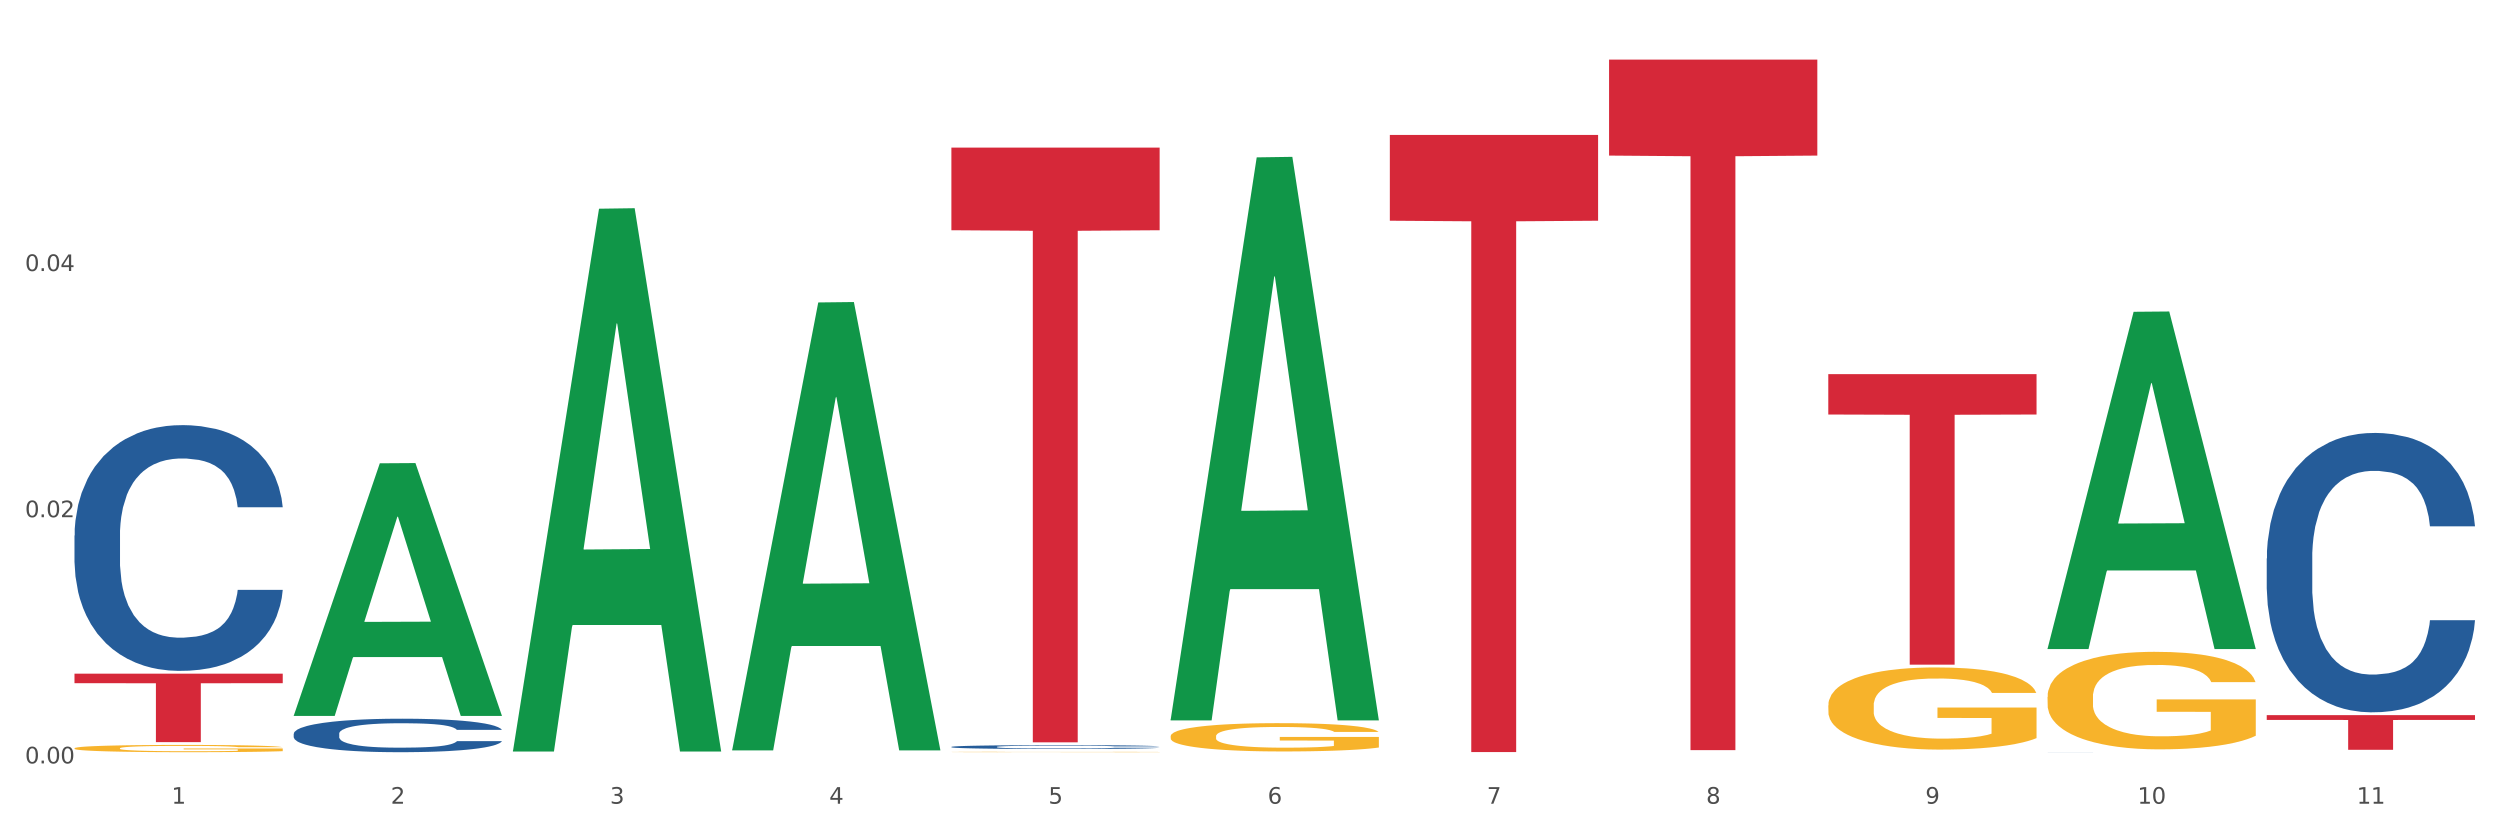 <?xml version="1.0" encoding="utf-8" standalone="no"?>
<!DOCTYPE svg PUBLIC "-//W3C//DTD SVG 1.1//EN"
  "http://www.w3.org/Graphics/SVG/1.1/DTD/svg11.dtd">
<svg xmlns:xlink="http://www.w3.org/1999/xlink" width="1080pt" height="360pt" viewBox="0 0 1080 360" xmlns="http://www.w3.org/2000/svg" version="1.1">
 <rect x="0" y="0" width="1080" height="360" fill="#333333" stroke="none"/>
 <defs>
  <style type="text/css">*{stroke-linejoin: round; stroke-linecap: butt}</style>
 </defs>
 <g id="figure_1">
  <g id="patch_1">
   <path d="M 0 360 
L 1080 360 
L 1080 0 
L 0 0 
z
" style="fill: #ffffff; stroke: #ffffff; stroke-linejoin: miter"/>
  </g>
  <g id="axes_1">
   <g id="matplotlib.axis_1">
    <g id="xtick_1">
     <g id="text_1">
      <!-- 1 -->
      <g style="fill: #4d4d4d" transform="translate(74.106 347.204) scale(0.096 -0.096)">
       <defs>
        <path id="DejaVuSans-31" d="M 794 531 
L 1825 531 
L 1825 4091 
L 703 3866 
L 703 4441 
L 1819 4666 
L 2450 4666 
L 2450 531 
L 3481 531 
L 3481 0 
L 794 0 
L 794 531 
z
" transform="scale(0.016)"/>
       </defs>
       <use xlink:href="#DejaVuSans-31"/>
      </g>
     </g>
    </g>
    <g id="xtick_2">
     <g id="text_2">
      <!-- 2 -->
      <g style="fill: #4d4d4d" transform="translate(168.812 347.204) scale(0.096 -0.096)">
       <defs>
        <path id="DejaVuSans-32" d="M 1228 531 
L 3431 531 
L 3431 0 
L 469 0 
L 469 531 
Q 828 903 1448 1529 
Q 2069 2156 2228 2338 
Q 2531 2678 2651 2914 
Q 2772 3150 2772 3378 
Q 2772 3750 2511 3984 
Q 2250 4219 1831 4219 
Q 1534 4219 1204 4116 
Q 875 4013 500 3803 
L 500 4441 
Q 881 4594 1212 4672 
Q 1544 4750 1819 4750 
Q 2544 4750 2975 4387 
Q 3406 4025 3406 3419 
Q 3406 3131 3298 2873 
Q 3191 2616 2906 2266 
Q 2828 2175 2409 1742 
Q 1991 1309 1228 531 
z
" transform="scale(0.016)"/>
       </defs>
       <use xlink:href="#DejaVuSans-32"/>
      </g>
     </g>
    </g>
    <g id="xtick_3">
     <g id="text_3">
      <!-- 3 -->
      <g style="fill: #4d4d4d" transform="translate(263.517 347.204) scale(0.096 -0.096)">
       <defs>
        <path id="DejaVuSans-33" d="M 2597 2516 
Q 3050 2419 3304 2112 
Q 3559 1806 3559 1356 
Q 3559 666 3084 287 
Q 2609 -91 1734 -91 
Q 1441 -91 1130 -33 
Q 819 25 488 141 
L 488 750 
Q 750 597 1062 519 
Q 1375 441 1716 441 
Q 2309 441 2620 675 
Q 2931 909 2931 1356 
Q 2931 1769 2642 2001 
Q 2353 2234 1838 2234 
L 1294 2234 
L 1294 2753 
L 1863 2753 
Q 2328 2753 2575 2939 
Q 2822 3125 2822 3475 
Q 2822 3834 2567 4026 
Q 2313 4219 1838 4219 
Q 1578 4219 1281 4162 
Q 984 4106 628 3988 
L 628 4550 
Q 988 4650 1302 4700 
Q 1616 4750 1894 4750 
Q 2613 4750 3031 4423 
Q 3450 4097 3450 3541 
Q 3450 3153 3228 2886 
Q 3006 2619 2597 2516 
z
" transform="scale(0.016)"/>
       </defs>
       <use xlink:href="#DejaVuSans-33"/>
      </g>
     </g>
    </g>
    <g id="xtick_4">
     <g id="text_4">
      <!-- 4 -->
      <g style="fill: #4d4d4d" transform="translate(358.223 347.204) scale(0.096 -0.096)">
       <defs>
        <path id="DejaVuSans-34" d="M 2419 4116 
L 825 1625 
L 2419 1625 
L 2419 4116 
z
M 2253 4666 
L 3047 4666 
L 3047 1625 
L 3713 1625 
L 3713 1100 
L 3047 1100 
L 3047 0 
L 2419 0 
L 2419 1100 
L 313 1100 
L 313 1709 
L 2253 4666 
z
" transform="scale(0.016)"/>
       </defs>
       <use xlink:href="#DejaVuSans-34"/>
      </g>
     </g>
    </g>
    <g id="xtick_5">
     <g id="text_5">
      <!-- 5 -->
      <g style="fill: #4d4d4d" transform="translate(452.928 347.204) scale(0.096 -0.096)">
       <defs>
        <path id="DejaVuSans-35" d="M 691 4666 
L 3169 4666 
L 3169 4134 
L 1269 4134 
L 1269 2991 
Q 1406 3038 1543 3061 
Q 1681 3084 1819 3084 
Q 2600 3084 3056 2656 
Q 3513 2228 3513 1497 
Q 3513 744 3044 326 
Q 2575 -91 1722 -91 
Q 1428 -91 1123 -41 
Q 819 9 494 109 
L 494 744 
Q 775 591 1075 516 
Q 1375 441 1709 441 
Q 2250 441 2565 725 
Q 2881 1009 2881 1497 
Q 2881 1984 2565 2268 
Q 2250 2553 1709 2553 
Q 1456 2553 1204 2497 
Q 953 2441 691 2322 
L 691 4666 
z
" transform="scale(0.016)"/>
       </defs>
       <use xlink:href="#DejaVuSans-35"/>
      </g>
     </g>
    </g>
    <g id="xtick_6">
     <g id="text_6">
      <!-- 6 -->
      <g style="fill: #4d4d4d" transform="translate(547.634 347.204) scale(0.096 -0.096)">
       <defs>
        <path id="DejaVuSans-36" d="M 2113 2584 
Q 1688 2584 1439 2293 
Q 1191 2003 1191 1497 
Q 1191 994 1439 701 
Q 1688 409 2113 409 
Q 2538 409 2786 701 
Q 3034 994 3034 1497 
Q 3034 2003 2786 2293 
Q 2538 2584 2113 2584 
z
M 3366 4563 
L 3366 3988 
Q 3128 4100 2886 4159 
Q 2644 4219 2406 4219 
Q 1781 4219 1451 3797 
Q 1122 3375 1075 2522 
Q 1259 2794 1537 2939 
Q 1816 3084 2150 3084 
Q 2853 3084 3261 2657 
Q 3669 2231 3669 1497 
Q 3669 778 3244 343 
Q 2819 -91 2113 -91 
Q 1303 -91 875 529 
Q 447 1150 447 2328 
Q 447 3434 972 4092 
Q 1497 4750 2381 4750 
Q 2619 4750 2861 4703 
Q 3103 4656 3366 4563 
z
" transform="scale(0.016)"/>
       </defs>
       <use xlink:href="#DejaVuSans-36"/>
      </g>
     </g>
    </g>
    <g id="xtick_7">
     <g id="text_7">
      <!-- 7 -->
      <g style="fill: #4d4d4d" transform="translate(642.339 347.204) scale(0.096 -0.096)">
       <defs>
        <path id="DejaVuSans-37" d="M 525 4666 
L 3525 4666 
L 3525 4397 
L 1831 0 
L 1172 0 
L 2766 4134 
L 525 4134 
L 525 4666 
z
" transform="scale(0.016)"/>
       </defs>
       <use xlink:href="#DejaVuSans-37"/>
      </g>
     </g>
    </g>
    <g id="xtick_8">
     <g id="text_8">
      <!-- 8 -->
      <g style="fill: #4d4d4d" transform="translate(737.044 347.204) scale(0.096 -0.096)">
       <defs>
        <path id="DejaVuSans-38" d="M 2034 2216 
Q 1584 2216 1326 1975 
Q 1069 1734 1069 1313 
Q 1069 891 1326 650 
Q 1584 409 2034 409 
Q 2484 409 2743 651 
Q 3003 894 3003 1313 
Q 3003 1734 2745 1975 
Q 2488 2216 2034 2216 
z
M 1403 2484 
Q 997 2584 770 2862 
Q 544 3141 544 3541 
Q 544 4100 942 4425 
Q 1341 4750 2034 4750 
Q 2731 4750 3128 4425 
Q 3525 4100 3525 3541 
Q 3525 3141 3298 2862 
Q 3072 2584 2669 2484 
Q 3125 2378 3379 2068 
Q 3634 1759 3634 1313 
Q 3634 634 3220 271 
Q 2806 -91 2034 -91 
Q 1263 -91 848 271 
Q 434 634 434 1313 
Q 434 1759 690 2068 
Q 947 2378 1403 2484 
z
M 1172 3481 
Q 1172 3119 1398 2916 
Q 1625 2713 2034 2713 
Q 2441 2713 2670 2916 
Q 2900 3119 2900 3481 
Q 2900 3844 2670 4047 
Q 2441 4250 2034 4250 
Q 1625 4250 1398 4047 
Q 1172 3844 1172 3481 
z
" transform="scale(0.016)"/>
       </defs>
       <use xlink:href="#DejaVuSans-38"/>
      </g>
     </g>
    </g>
    <g id="xtick_9">
     <g id="text_9">
      <!-- 9 -->
      <g style="fill: #4d4d4d" transform="translate(831.75 347.204) scale(0.096 -0.096)">
       <defs>
        <path id="DejaVuSans-39" d="M 703 97 
L 703 672 
Q 941 559 1184 500 
Q 1428 441 1663 441 
Q 2288 441 2617 861 
Q 2947 1281 2994 2138 
Q 2813 1869 2534 1725 
Q 2256 1581 1919 1581 
Q 1219 1581 811 2004 
Q 403 2428 403 3163 
Q 403 3881 828 4315 
Q 1253 4750 1959 4750 
Q 2769 4750 3195 4129 
Q 3622 3509 3622 2328 
Q 3622 1225 3098 567 
Q 2575 -91 1691 -91 
Q 1453 -91 1209 -44 
Q 966 3 703 97 
z
M 1959 2075 
Q 2384 2075 2632 2365 
Q 2881 2656 2881 3163 
Q 2881 3666 2632 3958 
Q 2384 4250 1959 4250 
Q 1534 4250 1286 3958 
Q 1038 3666 1038 3163 
Q 1038 2656 1286 2365 
Q 1534 2075 1959 2075 
z
" transform="scale(0.016)"/>
       </defs>
       <use xlink:href="#DejaVuSans-39"/>
      </g>
     </g>
    </g>
    <g id="xtick_10">
     <g id="text_10">
      <!-- 10 -->
      <g style="fill: #4d4d4d" transform="translate(923.401 347.204) scale(0.096 -0.096)">
       <defs>
        <path id="DejaVuSans-30" d="M 2034 4250 
Q 1547 4250 1301 3770 
Q 1056 3291 1056 2328 
Q 1056 1369 1301 889 
Q 1547 409 2034 409 
Q 2525 409 2770 889 
Q 3016 1369 3016 2328 
Q 3016 3291 2770 3770 
Q 2525 4250 2034 4250 
z
M 2034 4750 
Q 2819 4750 3233 4129 
Q 3647 3509 3647 2328 
Q 3647 1150 3233 529 
Q 2819 -91 2034 -91 
Q 1250 -91 836 529 
Q 422 1150 422 2328 
Q 422 3509 836 4129 
Q 1250 4750 2034 4750 
z
" transform="scale(0.016)"/>
       </defs>
       <use xlink:href="#DejaVuSans-31"/>
       <use xlink:href="#DejaVuSans-30" transform="translate(63.623 0)"/>
      </g>
     </g>
    </g>
    <g id="xtick_11">
     <g id="text_11">
      <!-- 11 -->
      <g style="fill: #4d4d4d" transform="translate(1018.107 347.204) scale(0.096 -0.096)">
       <use xlink:href="#DejaVuSans-31"/>
       <use xlink:href="#DejaVuSans-31" transform="translate(63.623 0)"/>
      </g>
     </g>
    </g>
    <g id="xtick_12"/>
    <g id="xtick_13"/>
    <g id="xtick_14"/>
    <g id="xtick_15"/>
    <g id="xtick_16"/>
    <g id="xtick_17"/>
    <g id="xtick_18"/>
    <g id="xtick_19"/>
    <g id="xtick_20"/>
    <g id="xtick_21"/>
   </g>
   <g id="matplotlib.axis_2">
    <g id="ytick_1">
     <g id="text_12">
      <!-- 0.00 -->
      <g style="fill: #4d4d4d" transform="translate(10.8 329.798) scale(0.096 -0.096)">
       <defs>
        <path id="DejaVuSans-2e" d="M 684 794 
L 1344 794 
L 1344 0 
L 684 0 
L 684 794 
z
" transform="scale(0.016)"/>
       </defs>
       <use xlink:href="#DejaVuSans-30"/>
       <use xlink:href="#DejaVuSans-2e" transform="translate(63.623 0)"/>
       <use xlink:href="#DejaVuSans-30" transform="translate(95.41 0)"/>
       <use xlink:href="#DejaVuSans-30" transform="translate(159.033 0)"/>
      </g>
     </g>
    </g>
    <g id="ytick_2">
     <g id="text_13">
      <!-- 0.02 -->
      <g style="fill: #4d4d4d" transform="translate(10.8 223.442) scale(0.096 -0.096)">
       <use xlink:href="#DejaVuSans-30"/>
       <use xlink:href="#DejaVuSans-2e" transform="translate(63.623 0)"/>
       <use xlink:href="#DejaVuSans-30" transform="translate(95.41 0)"/>
       <use xlink:href="#DejaVuSans-32" transform="translate(159.033 0)"/>
      </g>
     </g>
    </g>
    <g id="ytick_3">
     <g id="text_14">
      <!-- 0.04 -->
      <g style="fill: #4d4d4d" transform="translate(10.8 117.086) scale(0.096 -0.096)">
       <use xlink:href="#DejaVuSans-30"/>
       <use xlink:href="#DejaVuSans-2e" transform="translate(63.623 0)"/>
       <use xlink:href="#DejaVuSans-30" transform="translate(95.41 0)"/>
       <use xlink:href="#DejaVuSans-34" transform="translate(159.033 0)"/>
      </g>
     </g>
    </g>
    <g id="ytick_4"/>
    <g id="ytick_5"/>
    <g id="ytick_6"/>
   </g>
   <g id="PolyCollection_1">
    <path d="M 126.88 309.071 
L 126.973 308.968 
L 164.074 200.144 
L 179.471 200.041 
L 216.851 309.276 
L 199.042 309.276 
L 190.973 283.839 
L 152.666 283.839 
L 152.387 284.25 
L 144.596 309.276 
L 126.88 309.276 
L 126.88 309.071 
L 157.489 268.659 
L 186.15 268.557 
L 171.958 223.324 
L 171.773 223.119 
L 171.587 223.427 
L 157.396 268.557 
L 157.489 268.659 
L 126.88 309.071 
z
" clip-path="url(#pa20a672522)" style="fill: #109648"/>
    <path d="M 410.997 324.854 
L 411.103 324.854 
L 411.103 324.848 
L 411.316 324.843 
L 412.378 324.831 
L 413.971 324.821 
L 415.14 324.815 
L 416.308 324.811 
L 417.689 324.807 
L 419.388 324.802 
L 422.469 324.796 
L 424.381 324.792 
L 426.718 324.789 
L 430.967 324.783 
L 434.047 324.78 
L 437.234 324.778 
L 442.439 324.775 
L 445.838 324.774 
L 449.449 324.773 
L 453.804 324.772 
L 457.097 324.772 
L 464.32 324.773 
L 470.481 324.774 
L 473.456 324.775 
L 477.28 324.777 
L 479.298 324.778 
L 482.591 324.781 
L 485.99 324.784 
L 488.327 324.787 
L 491.832 324.793 
L 494.488 324.798 
L 496.931 324.805 
L 498.205 324.81 
L 499.161 324.814 
L 500.011 324.819 
L 500.861 324.827 
L 481.741 324.827 
L 480.997 324.821 
L 479.829 324.816 
L 478.129 324.811 
L 476.642 324.808 
L 474.093 324.804 
L 471.756 324.801 
L 469.313 324.799 
L 466.339 324.798 
L 464.002 324.797 
L 460.709 324.796 
L 454.229 324.796 
L 449.874 324.798 
L 446.9 324.799 
L 444.988 324.801 
L 443.288 324.802 
L 441.376 324.804 
L 439.146 324.808 
L 437.552 324.811 
L 435.959 324.815 
L 434.684 324.819 
L 433.516 324.823 
L 432.56 324.828 
L 431.816 324.833 
L 431.179 324.839 
L 430.648 324.85 
L 430.648 324.872 
L 430.86 324.877 
L 431.392 324.883 
L 432.029 324.888 
L 433.091 324.894 
L 434.047 324.898 
L 435.853 324.904 
L 437.871 324.909 
L 439.464 324.912 
L 441.058 324.915 
L 443.82 324.918 
L 446.9 324.921 
L 449.556 324.923 
L 453.167 324.925 
L 455.61 324.925 
L 457.735 324.926 
L 462.94 324.926 
L 466.657 324.925 
L 470.8 324.924 
L 473.987 324.923 
L 476.642 324.921 
L 479.616 324.918 
L 481.528 324.915 
L 481.528 324.881 
L 458.16 324.881 
L 458.16 324.859 
L 500.967 324.859 
L 500.967 324.925 
L 499.161 324.928 
L 497.143 324.931 
L 495.019 324.934 
L 491.832 324.937 
L 488.008 324.941 
L 484.609 324.943 
L 480.997 324.945 
L 476.748 324.947 
L 471.225 324.948 
L 467.826 324.949 
L 463.577 324.949 
L 458.584 324.95 
L 454.229 324.949 
L 449.98 324.948 
L 445.519 324.947 
L 441.164 324.945 
L 437.871 324.943 
L 434.578 324.94 
L 431.073 324.937 
L 428.311 324.933 
L 426.187 324.931 
L 423.85 324.927 
L 421.3 324.922 
L 419.388 324.918 
L 417.689 324.913 
L 415.883 324.907 
L 414.608 324.902 
L 413.334 324.896 
L 412.59 324.891 
L 411.74 324.884 
L 411.103 324.874 
L 410.997 324.854 
z
" clip-path="url(#pa20a672522)" style="fill: #f7b32b"/>
    <path d="M 505.702 318.054 
L 505.809 318.043 
L 505.809 317.641 
L 506.021 317.295 
L 507.083 316.457 
L 508.677 315.765 
L 509.845 315.397 
L 511.014 315.095 
L 512.394 314.794 
L 514.094 314.481 
L 517.174 314.023 
L 519.086 313.789 
L 521.423 313.543 
L 525.672 313.186 
L 528.753 312.985 
L 531.939 312.817 
L 537.144 312.616 
L 540.543 312.527 
L 544.155 312.46 
L 548.51 312.415 
L 551.803 312.404 
L 559.026 312.438 
L 565.187 312.538 
L 568.161 312.616 
L 571.985 312.75 
L 574.003 312.84 
L 577.296 313.018 
L 580.695 313.253 
L 583.032 313.454 
L 586.537 313.833 
L 589.193 314.213 
L 591.636 314.682 
L 592.911 315.006 
L 593.867 315.307 
L 594.717 315.653 
L 595.566 316.201 
L 576.446 316.201 
L 575.703 315.81 
L 574.534 315.441 
L 572.835 315.084 
L 571.348 314.861 
L 568.798 314.582 
L 566.461 314.403 
L 564.018 314.269 
L 561.044 314.157 
L 558.707 314.101 
L 555.414 314.057 
L 548.935 314.068 
L 544.58 314.157 
L 541.606 314.269 
L 539.694 314.369 
L 537.994 314.481 
L 536.082 314.637 
L 533.851 314.872 
L 532.258 315.084 
L 530.665 315.352 
L 529.39 315.62 
L 528.222 315.933 
L 527.266 316.268 
L 526.522 316.614 
L 525.885 317.038 
L 525.354 317.741 
L 525.354 319.271 
L 525.566 319.617 
L 526.097 320.075 
L 526.734 320.421 
L 527.797 320.834 
L 528.753 321.113 
L 530.558 321.515 
L 532.577 321.85 
L 534.17 322.062 
L 535.763 322.241 
L 538.525 322.487 
L 541.606 322.688 
L 544.261 322.811 
L 547.873 322.922 
L 550.316 322.967 
L 552.44 322.989 
L 557.645 322.989 
L 561.363 322.956 
L 565.505 322.877 
L 568.692 322.777 
L 571.348 322.654 
L 574.322 322.453 
L 576.234 322.263 
L 576.234 319.93 
L 552.865 319.919 
L 552.865 318.367 
L 595.673 318.367 
L 595.673 322.922 
L 593.867 323.157 
L 591.849 323.369 
L 589.724 323.559 
L 586.537 323.793 
L 582.713 324.016 
L 579.314 324.173 
L 575.703 324.307 
L 571.454 324.43 
L 565.93 324.541 
L 562.531 324.586 
L 558.282 324.619 
L 553.29 324.63 
L 548.935 324.608 
L 544.686 324.552 
L 540.225 324.452 
L 535.87 324.307 
L 532.577 324.162 
L 529.284 323.983 
L 525.778 323.748 
L 523.017 323.525 
L 520.892 323.324 
L 518.555 323.067 
L 516.006 322.732 
L 514.094 322.431 
L 512.394 322.118 
L 510.589 321.716 
L 509.314 321.37 
L 508.039 320.935 
L 507.296 320.611 
L 506.446 320.108 
L 505.809 319.405 
L 505.702 318.054 
z
" clip-path="url(#pa20a672522)" style="fill: #f7b32b"/>
    <path d="M 789.819 304.735 
L 789.925 304.702 
L 789.925 303.535 
L 790.138 302.53 
L 791.2 300.099 
L 792.793 298.09 
L 793.962 297.02 
L 795.13 296.145 
L 796.511 295.27 
L 798.21 294.362 
L 801.291 293.033 
L 803.203 292.352 
L 805.54 291.639 
L 809.789 290.602 
L 812.869 290.018 
L 816.056 289.532 
L 821.261 288.949 
L 824.66 288.689 
L 828.271 288.495 
L 832.626 288.365 
L 835.919 288.333 
L 843.142 288.43 
L 849.303 288.722 
L 852.277 288.949 
L 856.101 289.338 
L 858.12 289.597 
L 861.413 290.116 
L 864.812 290.796 
L 867.149 291.38 
L 870.654 292.482 
L 873.309 293.584 
L 875.753 294.945 
L 877.027 295.885 
L 877.983 296.761 
L 878.833 297.765 
L 879.683 299.354 
L 860.563 299.354 
L 859.819 298.219 
L 858.651 297.15 
L 856.951 296.112 
L 855.464 295.464 
L 852.915 294.654 
L 850.578 294.135 
L 848.135 293.746 
L 845.161 293.422 
L 842.824 293.26 
L 839.531 293.13 
L 833.051 293.163 
L 828.696 293.422 
L 825.722 293.746 
L 823.81 294.038 
L 822.11 294.362 
L 820.198 294.816 
L 817.968 295.496 
L 816.374 296.112 
L 814.781 296.89 
L 813.506 297.668 
L 812.338 298.576 
L 811.382 299.548 
L 810.638 300.553 
L 810.001 301.785 
L 809.47 303.827 
L 809.47 308.268 
L 809.682 309.273 
L 810.213 310.602 
L 810.851 311.606 
L 811.913 312.806 
L 812.869 313.616 
L 814.675 314.783 
L 816.693 315.756 
L 818.286 316.371 
L 819.88 316.89 
L 822.641 317.603 
L 825.722 318.187 
L 828.377 318.543 
L 831.989 318.867 
L 834.432 318.997 
L 836.557 319.062 
L 841.761 319.062 
L 845.479 318.965 
L 849.622 318.738 
L 852.809 318.446 
L 855.464 318.089 
L 858.438 317.506 
L 860.35 316.955 
L 860.35 310.18 
L 836.981 310.148 
L 836.981 305.642 
L 879.789 305.642 
L 879.789 318.867 
L 877.983 319.548 
L 875.965 320.164 
L 873.841 320.715 
L 870.654 321.396 
L 866.83 322.044 
L 863.431 322.498 
L 859.819 322.887 
L 855.57 323.243 
L 850.047 323.567 
L 846.648 323.697 
L 842.399 323.794 
L 837.406 323.827 
L 833.051 323.762 
L 828.802 323.6 
L 824.341 323.308 
L 819.986 322.887 
L 816.693 322.465 
L 813.4 321.947 
L 809.895 321.266 
L 807.133 320.618 
L 805.009 320.034 
L 802.672 319.289 
L 800.122 318.316 
L 798.21 317.441 
L 796.511 316.533 
L 794.705 315.367 
L 793.43 314.362 
L 792.156 313.098 
L 791.412 312.157 
L 790.562 310.699 
L 789.925 308.657 
L 789.819 304.735 
z
" clip-path="url(#pa20a672522)" style="fill: #f7b32b"/>
    <path d="M 884.524 301.058 
L 884.631 301.02 
L 884.631 299.634 
L 884.843 298.441 
L 885.905 295.555 
L 887.499 293.17 
L 888.667 291.9 
L 889.835 290.861 
L 891.216 289.822 
L 892.916 288.744 
L 895.996 287.167 
L 897.908 286.359 
L 900.245 285.512 
L 904.494 284.281 
L 907.575 283.588 
L 910.761 283.011 
L 915.966 282.318 
L 919.365 282.01 
L 922.977 281.78 
L 927.332 281.626 
L 930.625 281.587 
L 937.848 281.703 
L 944.009 282.049 
L 946.983 282.318 
L 950.807 282.78 
L 952.825 283.088 
L 956.118 283.704 
L 959.517 284.512 
L 961.854 285.204 
L 965.359 286.513 
L 968.015 287.821 
L 970.458 289.437 
L 971.733 290.553 
L 972.689 291.592 
L 973.539 292.785 
L 974.388 294.67 
L 955.268 294.67 
L 954.525 293.324 
L 953.356 292.054 
L 951.657 290.822 
L 950.17 290.053 
L 947.62 289.091 
L 945.283 288.475 
L 942.84 288.013 
L 939.866 287.629 
L 937.529 287.436 
L 934.236 287.282 
L 927.757 287.321 
L 923.402 287.629 
L 920.427 288.013 
L 918.515 288.36 
L 916.816 288.744 
L 914.904 289.283 
L 912.673 290.091 
L 911.08 290.822 
L 909.487 291.746 
L 908.212 292.669 
L 907.043 293.747 
L 906.087 294.901 
L 905.344 296.094 
L 904.707 297.556 
L 904.175 299.981 
L 904.175 305.252 
L 904.388 306.445 
L 904.919 308.023 
L 905.556 309.216 
L 906.619 310.64 
L 907.575 311.602 
L 909.38 312.987 
L 911.399 314.141 
L 912.992 314.872 
L 914.585 315.488 
L 917.347 316.335 
L 920.427 317.027 
L 923.083 317.451 
L 926.695 317.835 
L 929.138 317.989 
L 931.262 318.066 
L 936.467 318.066 
L 940.185 317.951 
L 944.327 317.682 
L 947.514 317.335 
L 950.17 316.912 
L 953.144 316.219 
L 955.056 315.565 
L 955.056 307.523 
L 931.687 307.484 
L 931.687 302.136 
L 974.495 302.136 
L 974.495 317.835 
L 972.689 318.644 
L 970.671 319.375 
L 968.546 320.029 
L 965.359 320.837 
L 961.535 321.607 
L 958.136 322.145 
L 954.525 322.607 
L 950.276 323.03 
L 944.752 323.415 
L 941.353 323.569 
L 937.104 323.684 
L 932.112 323.723 
L 927.757 323.646 
L 923.508 323.454 
L 919.047 323.107 
L 914.691 322.607 
L 911.399 322.107 
L 908.106 321.491 
L 904.6 320.683 
L 901.839 319.913 
L 899.714 319.221 
L 897.377 318.336 
L 894.828 317.181 
L 892.916 316.142 
L 891.216 315.065 
L 889.411 313.68 
L 888.136 312.487 
L 886.861 310.986 
L 886.118 309.87 
L 885.268 308.138 
L 884.631 305.714 
L 884.524 301.058 
z
" clip-path="url(#pa20a672522)" style="fill: #f7b32b"/>
    <path d="M 32.175 291.029 
L 122.145 291.029 
L 122.145 295.139 
L 86.754 295.167 
L 86.754 320.606 
L 67.353 320.606 
L 67.353 295.167 
L 32.175 295.139 
L 32.175 291.056 
L 32.175 291.029 
z
" clip-path="url(#pa20a672522)" style="fill: #d62839"/>
    <path d="M 410.997 63.755 
L 500.967 63.755 
L 500.967 99.462 
L 465.576 99.703 
L 465.576 320.696 
L 446.175 320.696 
L 446.175 99.703 
L 410.997 99.462 
L 410.997 63.997 
L 410.997 63.755 
z
" clip-path="url(#pa20a672522)" style="fill: #d62839"/>
    <path d="M 600.408 58.305 
L 690.378 58.305 
L 690.378 95.352 
L 654.987 95.602 
L 654.987 324.892 
L 635.586 324.892 
L 635.586 95.602 
L 600.408 95.352 
L 600.408 58.556 
L 600.408 58.305 
z
" clip-path="url(#pa20a672522)" style="fill: #d62839"/>
    <path d="M 979.23 241.258 
L 979.336 241.148 
L 979.336 238.062 
L 979.655 233.873 
L 980.825 226.157 
L 982.314 220.315 
L 984.866 213.48 
L 986.249 210.614 
L 988.057 207.418 
L 991.779 202.237 
L 996.033 197.828 
L 999.01 195.403 
L 1001.244 193.859 
L 1006.242 191.104 
L 1009.114 189.891 
L 1012.091 188.899 
L 1014.644 188.238 
L 1018.898 187.466 
L 1022.301 187.135 
L 1026.236 187.025 
L 1029.532 187.135 
L 1033.893 187.576 
L 1040.273 188.899 
L 1042.719 189.671 
L 1046.016 190.993 
L 1049.419 192.757 
L 1052.184 194.521 
L 1055.375 197.056 
L 1058.672 200.363 
L 1061.862 204.552 
L 1064.095 208.41 
L 1065.903 212.488 
L 1067.498 217.449 
L 1068.668 222.85 
L 1069.2 227.369 
L 1049.738 227.369 
L 1049.207 223.291 
L 1048.143 218.882 
L 1047.08 215.905 
L 1045.91 213.48 
L 1044.102 210.725 
L 1042.507 208.961 
L 1039.848 206.867 
L 1037.402 205.544 
L 1035.381 204.772 
L 1032.935 204.111 
L 1027.724 203.449 
L 1024.002 203.449 
L 1021.663 203.67 
L 1018.791 204.221 
L 1016.345 204.993 
L 1013.474 206.315 
L 1011.24 207.748 
L 1009.007 209.622 
L 1007.731 210.945 
L 1005.817 213.37 
L 1004.541 215.354 
L 1002.839 218.771 
L 1001.882 221.197 
L 1000.18 227.48 
L 999.436 232.109 
L 999.117 235.306 
L 998.904 238.833 
L 998.904 256.029 
L 999.542 263.745 
L 1000.074 267.052 
L 1000.925 270.8 
L 1002.52 275.65 
L 1004.86 280.39 
L 1007.306 283.807 
L 1009.326 285.902 
L 1011.24 287.445 
L 1013.155 288.657 
L 1015.494 289.76 
L 1017.409 290.421 
L 1020.28 291.082 
L 1023.683 291.413 
L 1026.342 291.413 
L 1031.766 290.862 
L 1034.212 290.311 
L 1036.551 289.539 
L 1039.104 288.327 
L 1041.124 287.004 
L 1042.294 286.012 
L 1044.208 283.918 
L 1045.697 281.713 
L 1046.973 279.178 
L 1047.824 276.973 
L 1048.781 273.666 
L 1049.526 269.918 
L 1049.738 267.934 
L 1069.2 267.934 
L 1068.775 271.902 
L 1068.03 275.76 
L 1066.541 280.941 
L 1065.371 283.918 
L 1063.564 287.555 
L 1061.649 290.642 
L 1058.991 294.059 
L 1056.545 296.594 
L 1053.992 298.799 
L 1051.227 300.783 
L 1046.229 303.538 
L 1044.421 304.31 
L 1040.592 305.633 
L 1037.615 306.404 
L 1033.254 307.176 
L 1028.788 307.617 
L 1024.109 307.727 
L 1019.961 307.507 
L 1015.388 306.845 
L 1012.517 306.184 
L 1009.326 305.192 
L 1005.604 303.649 
L 1002.095 301.775 
L 998.798 299.57 
L 995.714 297.035 
L 992.842 294.169 
L 989.12 289.429 
L 986.355 284.799 
L 984.334 280.5 
L 982.952 276.863 
L 981.569 272.233 
L 980.825 269.036 
L 979.655 261.32 
L 979.23 254.155 
L 979.23 241.258 
z
" clip-path="url(#pa20a672522)" style="fill: #255c99"/>
    <path d="M 884.524 324.936 
L 884.631 324.936 
L 884.631 324.935 
L 884.95 324.934 
L 886.12 324.933 
L 887.608 324.931 
L 890.161 324.93 
L 891.543 324.929 
L 893.351 324.929 
L 897.073 324.928 
L 901.327 324.927 
L 904.305 324.926 
L 906.538 324.926 
L 911.537 324.925 
L 914.408 324.925 
L 917.386 324.925 
L 919.938 324.925 
L 924.192 324.925 
L 927.595 324.925 
L 931.53 324.925 
L 934.827 324.925 
L 939.187 324.925 
L 945.568 324.925 
L 948.014 324.925 
L 951.311 324.925 
L 954.714 324.926 
L 957.479 324.926 
L 960.669 324.927 
L 963.966 324.927 
L 967.157 324.928 
L 969.39 324.929 
L 971.198 324.93 
L 972.793 324.931 
L 973.963 324.932 
L 974.495 324.933 
L 955.033 324.933 
L 954.501 324.932 
L 953.438 324.931 
L 952.374 324.93 
L 951.204 324.93 
L 949.396 324.929 
L 947.801 324.929 
L 945.143 324.929 
L 942.697 324.928 
L 940.676 324.928 
L 938.23 324.928 
L 933.019 324.928 
L 929.297 324.928 
L 926.957 324.928 
L 924.086 324.928 
L 921.64 324.928 
L 918.768 324.928 
L 916.535 324.929 
L 914.302 324.929 
L 913.026 324.929 
L 911.111 324.93 
L 909.835 324.93 
L 908.134 324.931 
L 907.176 324.932 
L 905.475 324.933 
L 904.73 324.934 
L 904.411 324.935 
L 904.199 324.935 
L 904.199 324.939 
L 904.837 324.94 
L 905.368 324.941 
L 906.219 324.942 
L 907.814 324.943 
L 910.154 324.944 
L 912.6 324.945 
L 914.621 324.945 
L 916.535 324.945 
L 918.449 324.946 
L 920.789 324.946 
L 922.703 324.946 
L 925.575 324.946 
L 928.978 324.946 
L 931.636 324.946 
L 937.06 324.946 
L 939.506 324.946 
L 941.846 324.946 
L 944.398 324.945 
L 946.419 324.945 
L 947.589 324.945 
L 949.503 324.945 
L 950.992 324.944 
L 952.268 324.944 
L 953.119 324.943 
L 954.076 324.942 
L 954.82 324.942 
L 955.033 324.941 
L 974.495 324.941 
L 974.069 324.942 
L 973.325 324.943 
L 971.836 324.944 
L 970.666 324.945 
L 968.858 324.945 
L 966.944 324.946 
L 964.285 324.947 
L 961.839 324.947 
L 959.287 324.948 
L 956.522 324.948 
L 951.523 324.949 
L 949.715 324.949 
L 945.887 324.949 
L 942.909 324.949 
L 938.549 324.949 
L 934.082 324.949 
L 929.403 324.95 
L 925.256 324.949 
L 920.683 324.949 
L 917.811 324.949 
L 914.621 324.949 
L 910.899 324.949 
L 907.389 324.948 
L 904.092 324.948 
L 901.008 324.947 
L 898.137 324.947 
L 894.415 324.946 
L 891.65 324.945 
L 889.629 324.944 
L 888.246 324.943 
L 886.864 324.942 
L 886.12 324.941 
L 884.95 324.94 
L 884.524 324.938 
L 884.524 324.936 
z
" clip-path="url(#pa20a672522)" style="fill: #255c99"/>
    <path d="M 410.997 322.649 
L 411.103 322.647 
L 411.103 322.605 
L 411.422 322.547 
L 412.592 322.44 
L 414.081 322.359 
L 416.633 322.264 
L 418.016 322.224 
L 419.824 322.18 
L 423.546 322.108 
L 427.8 322.047 
L 430.778 322.013 
L 433.011 321.992 
L 438.009 321.954 
L 440.881 321.937 
L 443.858 321.923 
L 446.411 321.914 
L 450.665 321.903 
L 454.068 321.899 
L 458.003 321.897 
L 461.299 321.899 
L 465.66 321.905 
L 472.041 321.923 
L 474.487 321.934 
L 477.783 321.952 
L 481.186 321.977 
L 483.951 322.001 
L 487.142 322.036 
L 490.439 322.082 
L 493.629 322.14 
L 495.862 322.194 
L 497.67 322.25 
L 499.266 322.319 
L 500.435 322.394 
L 500.967 322.456 
L 481.505 322.456 
L 480.974 322.4 
L 479.91 322.339 
L 478.847 322.298 
L 477.677 322.264 
L 475.869 322.226 
L 474.274 322.201 
L 471.615 322.172 
L 469.169 322.154 
L 467.149 322.143 
L 464.703 322.134 
L 459.491 322.125 
L 455.769 322.125 
L 453.43 322.128 
L 450.558 322.136 
L 448.112 322.146 
L 445.241 322.165 
L 443.008 322.184 
L 440.774 322.21 
L 439.498 322.229 
L 437.584 322.262 
L 436.308 322.29 
L 434.606 322.337 
L 433.649 322.371 
L 431.947 322.458 
L 431.203 322.522 
L 430.884 322.566 
L 430.671 322.615 
L 430.671 322.854 
L 431.309 322.961 
L 431.841 323.007 
L 432.692 323.059 
L 434.287 323.126 
L 436.627 323.192 
L 439.073 323.239 
L 441.093 323.268 
L 443.008 323.289 
L 444.922 323.306 
L 447.262 323.321 
L 449.176 323.331 
L 452.047 323.34 
L 455.45 323.344 
L 458.109 323.344 
L 463.533 323.337 
L 465.979 323.329 
L 468.318 323.318 
L 470.871 323.302 
L 472.891 323.283 
L 474.061 323.269 
L 475.975 323.24 
L 477.464 323.21 
L 478.74 323.175 
L 479.591 323.144 
L 480.548 323.098 
L 481.293 323.046 
L 481.505 323.019 
L 500.967 323.019 
L 500.542 323.074 
L 499.797 323.127 
L 498.308 323.199 
L 497.139 323.24 
L 495.331 323.291 
L 493.416 323.334 
L 490.758 323.381 
L 488.312 323.416 
L 485.759 323.447 
L 482.994 323.474 
L 477.996 323.512 
L 476.188 323.523 
L 472.36 323.541 
L 469.382 323.552 
L 465.022 323.563 
L 460.555 323.569 
L 455.876 323.57 
L 451.728 323.567 
L 447.155 323.558 
L 444.284 323.549 
L 441.093 323.535 
L 437.371 323.514 
L 433.862 323.488 
L 430.565 323.457 
L 427.481 323.422 
L 424.609 323.383 
L 420.887 323.317 
L 418.122 323.253 
L 416.102 323.193 
L 414.719 323.143 
L 413.337 323.078 
L 412.592 323.034 
L 411.422 322.927 
L 410.997 322.828 
L 410.997 322.649 
z
" clip-path="url(#pa20a672522)" style="fill: #255c99"/>
    <path d="M 126.88 316.98 
L 126.987 316.967 
L 126.987 316.597 
L 127.306 316.095 
L 128.476 315.17 
L 129.965 314.469 
L 132.517 313.65 
L 133.899 313.306 
L 135.707 312.923 
L 139.43 312.302 
L 143.683 311.773 
L 146.661 311.482 
L 148.894 311.297 
L 153.893 310.967 
L 156.764 310.821 
L 159.742 310.702 
L 162.294 310.623 
L 166.548 310.531 
L 169.951 310.491 
L 173.886 310.478 
L 177.183 310.491 
L 181.543 310.544 
L 187.924 310.702 
L 190.37 310.795 
L 193.667 310.954 
L 197.07 311.165 
L 199.835 311.376 
L 203.025 311.68 
L 206.322 312.077 
L 209.513 312.579 
L 211.746 313.042 
L 213.554 313.531 
L 215.149 314.125 
L 216.319 314.773 
L 216.851 315.315 
L 197.389 315.315 
L 196.857 314.826 
L 195.794 314.297 
L 194.73 313.94 
L 193.561 313.65 
L 191.753 313.319 
L 190.157 313.108 
L 187.499 312.857 
L 185.053 312.698 
L 183.032 312.606 
L 180.586 312.526 
L 175.375 312.447 
L 171.653 312.447 
L 169.313 312.473 
L 166.442 312.539 
L 163.996 312.632 
L 161.124 312.791 
L 158.891 312.962 
L 156.658 313.187 
L 155.382 313.346 
L 153.467 313.636 
L 152.191 313.874 
L 150.49 314.284 
L 149.533 314.575 
L 147.831 315.328 
L 147.087 315.883 
L 146.768 316.266 
L 146.555 316.689 
L 146.555 318.751 
L 147.193 319.676 
L 147.725 320.073 
L 148.575 320.522 
L 150.171 321.104 
L 152.51 321.672 
L 154.956 322.082 
L 156.977 322.333 
L 158.891 322.518 
L 160.805 322.663 
L 163.145 322.795 
L 165.059 322.875 
L 167.931 322.954 
L 171.334 322.994 
L 173.993 322.994 
L 179.416 322.927 
L 181.862 322.861 
L 184.202 322.769 
L 186.754 322.623 
L 188.775 322.465 
L 189.945 322.346 
L 191.859 322.095 
L 193.348 321.83 
L 194.624 321.527 
L 195.475 321.262 
L 196.432 320.866 
L 197.176 320.416 
L 197.389 320.178 
L 216.851 320.178 
L 216.425 320.654 
L 215.681 321.117 
L 214.192 321.738 
L 213.022 322.095 
L 211.214 322.531 
L 209.3 322.901 
L 206.641 323.311 
L 204.195 323.615 
L 201.643 323.879 
L 198.878 324.117 
L 193.88 324.447 
L 192.072 324.54 
L 188.243 324.698 
L 185.265 324.791 
L 180.905 324.883 
L 176.439 324.936 
L 171.759 324.95 
L 167.612 324.923 
L 163.039 324.844 
L 160.167 324.764 
L 156.977 324.646 
L 153.255 324.461 
L 149.745 324.236 
L 146.448 323.972 
L 143.364 323.668 
L 140.493 323.324 
L 136.771 322.756 
L 134.006 322.201 
L 131.985 321.685 
L 130.603 321.249 
L 129.22 320.694 
L 128.476 320.311 
L 127.306 319.385 
L 126.88 318.526 
L 126.88 316.98 
z
" clip-path="url(#pa20a672522)" style="fill: #255c99"/>
    <path d="M 32.175 231.359 
L 32.281 231.262 
L 32.281 228.547 
L 32.6 224.862 
L 33.77 218.075 
L 35.259 212.936 
L 37.811 206.924 
L 39.194 204.403 
L 41.002 201.591 
L 44.724 197.034 
L 48.978 193.155 
L 51.956 191.022 
L 54.189 189.665 
L 59.187 187.241 
L 62.059 186.174 
L 65.036 185.301 
L 67.589 184.72 
L 71.843 184.041 
L 75.246 183.75 
L 79.181 183.653 
L 82.477 183.75 
L 86.838 184.138 
L 93.219 185.301 
L 95.665 185.98 
L 98.961 187.144 
L 102.365 188.695 
L 105.13 190.247 
L 108.32 192.477 
L 111.617 195.386 
L 114.807 199.07 
L 117.041 202.464 
L 118.848 206.051 
L 120.444 210.415 
L 121.613 215.166 
L 122.145 219.141 
L 102.684 219.141 
L 102.152 215.554 
L 101.088 211.675 
L 100.025 209.057 
L 98.855 206.924 
L 97.047 204.5 
L 95.452 202.949 
L 92.793 201.106 
L 90.347 199.943 
L 88.327 199.264 
L 85.881 198.682 
L 80.67 198.1 
L 76.947 198.1 
L 74.608 198.294 
L 71.736 198.779 
L 69.29 199.458 
L 66.419 200.622 
L 64.186 201.882 
L 61.952 203.53 
L 60.676 204.694 
L 58.762 206.827 
L 57.486 208.572 
L 55.784 211.578 
L 54.827 213.711 
L 53.126 219.238 
L 52.381 223.311 
L 52.062 226.123 
L 51.849 229.225 
L 51.849 244.352 
L 52.487 251.139 
L 53.019 254.048 
L 53.87 257.345 
L 55.465 261.611 
L 57.805 265.78 
L 60.251 268.786 
L 62.271 270.628 
L 64.186 271.986 
L 66.1 273.052 
L 68.44 274.022 
L 70.354 274.604 
L 73.225 275.186 
L 76.628 275.477 
L 79.287 275.477 
L 84.711 274.992 
L 87.157 274.507 
L 89.496 273.828 
L 92.049 272.762 
L 94.069 271.598 
L 95.239 270.725 
L 97.153 268.883 
L 98.642 266.944 
L 99.919 264.714 
L 100.769 262.774 
L 101.726 259.866 
L 102.471 256.569 
L 102.684 254.824 
L 122.145 254.824 
L 121.72 258.314 
L 120.975 261.708 
L 119.487 266.265 
L 118.317 268.883 
L 116.509 272.083 
L 114.595 274.798 
L 111.936 277.804 
L 109.49 280.034 
L 106.937 281.973 
L 104.172 283.718 
L 99.174 286.142 
L 97.366 286.821 
L 93.538 287.985 
L 90.56 288.663 
L 86.2 289.342 
L 81.733 289.73 
L 77.054 289.827 
L 72.906 289.633 
L 68.333 289.051 
L 65.462 288.469 
L 62.271 287.597 
L 58.549 286.239 
L 55.04 284.591 
L 51.743 282.652 
L 48.659 280.422 
L 45.788 277.901 
L 42.065 273.731 
L 39.3 269.659 
L 37.28 265.877 
L 35.897 262.677 
L 34.515 258.605 
L 33.77 255.793 
L 32.6 249.006 
L 32.175 242.703 
L 32.175 231.359 
z
" clip-path="url(#pa20a672522)" style="fill: #255c99"/>
    <path d="M 32.175 323.259 
L 32.281 323.256 
L 32.281 323.153 
L 32.494 323.064 
L 33.556 322.849 
L 35.149 322.671 
L 36.318 322.576 
L 37.486 322.499 
L 38.867 322.421 
L 40.567 322.341 
L 43.647 322.223 
L 45.559 322.163 
L 47.896 322.1 
L 52.145 322.008 
L 55.225 321.956 
L 58.412 321.913 
L 63.617 321.862 
L 67.016 321.839 
L 70.627 321.822 
L 74.983 321.81 
L 78.275 321.807 
L 85.499 321.816 
L 91.659 321.842 
L 94.634 321.862 
L 98.458 321.896 
L 100.476 321.919 
L 103.769 321.965 
L 107.168 322.025 
L 109.505 322.077 
L 113.01 322.175 
L 115.666 322.272 
L 118.109 322.393 
L 119.383 322.476 
L 120.339 322.553 
L 121.189 322.642 
L 122.039 322.783 
L 102.919 322.783 
L 102.175 322.682 
L 101.007 322.588 
L 99.307 322.496 
L 97.82 322.439 
L 95.271 322.367 
L 92.934 322.321 
L 90.491 322.286 
L 87.517 322.258 
L 85.18 322.243 
L 81.887 322.232 
L 75.407 322.235 
L 71.052 322.258 
L 68.078 322.286 
L 66.166 322.312 
L 64.467 322.341 
L 62.555 322.381 
L 60.324 322.441 
L 58.731 322.496 
L 57.137 322.565 
L 55.863 322.634 
L 54.694 322.714 
L 53.738 322.8 
L 52.995 322.889 
L 52.357 322.998 
L 51.826 323.179 
L 51.826 323.572 
L 52.039 323.661 
L 52.57 323.779 
L 53.207 323.868 
L 54.269 323.974 
L 55.225 324.046 
L 57.031 324.149 
L 59.049 324.235 
L 60.643 324.289 
L 62.236 324.335 
L 64.998 324.399 
L 68.078 324.45 
L 70.734 324.482 
L 74.345 324.51 
L 76.788 324.522 
L 78.913 324.528 
L 84.118 324.528 
L 87.835 324.519 
L 91.978 324.499 
L 95.165 324.473 
L 97.82 324.442 
L 100.795 324.39 
L 102.707 324.341 
L 102.707 323.741 
L 79.338 323.738 
L 79.338 323.34 
L 122.145 323.34 
L 122.145 324.51 
L 120.339 324.571 
L 118.321 324.625 
L 116.197 324.674 
L 113.01 324.734 
L 109.186 324.792 
L 105.787 324.832 
L 102.175 324.866 
L 97.927 324.898 
L 92.403 324.927 
L 89.004 324.938 
L 84.755 324.947 
L 79.763 324.95 
L 75.407 324.944 
L 71.159 324.929 
L 66.697 324.904 
L 62.342 324.866 
L 59.049 324.829 
L 55.756 324.783 
L 52.251 324.723 
L 49.489 324.665 
L 47.365 324.614 
L 45.028 324.548 
L 42.479 324.462 
L 40.567 324.384 
L 38.867 324.304 
L 37.061 324.201 
L 35.787 324.112 
L 34.512 324 
L 33.768 323.916 
L 32.919 323.787 
L 32.281 323.606 
L 32.175 323.259 
z
" clip-path="url(#pa20a672522)" style="fill: #f7b32b"/>
    <path d="M 789.819 161.629 
L 879.789 161.629 
L 879.789 179.07 
L 844.398 179.188 
L 844.398 287.131 
L 824.997 287.131 
L 824.997 179.188 
L 789.819 179.07 
L 789.819 161.747 
L 789.819 161.629 
z
" clip-path="url(#pa20a672522)" style="fill: #d62839"/>
    <path d="M 979.23 308.929 
L 1069.2 308.929 
L 1069.2 311.011 
L 1033.809 311.026 
L 1033.809 323.915 
L 1014.408 323.915 
L 1014.408 311.026 
L 979.23 311.011 
L 979.23 308.943 
L 979.23 308.929 
z
" clip-path="url(#pa20a672522)" style="fill: #d62839"/>
    <path d="M 695.113 25.759 
L 785.084 25.759 
L 785.084 67.213 
L 749.692 67.493 
L 749.692 324.059 
L 730.291 324.059 
L 730.291 67.493 
L 695.113 67.213 
L 695.113 26.04 
L 695.113 25.759 
z
" clip-path="url(#pa20a672522)" style="fill: #d62839"/>
    <path d="M 221.586 324.227 
L 221.679 324.007 
L 258.78 90.163 
L 274.177 89.942 
L 311.556 324.668 
L 293.748 324.668 
L 285.678 270.009 
L 247.371 270.009 
L 247.093 270.89 
L 239.302 324.668 
L 221.586 324.668 
L 221.586 324.227 
L 252.194 237.39 
L 280.855 237.169 
L 266.664 139.973 
L 266.478 139.532 
L 266.293 140.193 
L 252.102 237.169 
L 252.194 237.39 
L 221.586 324.227 
z
" clip-path="url(#pa20a672522)" style="fill: #109648"/>
    <path d="M 316.291 323.807 
L 316.384 323.626 
L 353.485 130.657 
L 368.882 130.475 
L 406.262 324.171 
L 388.453 324.171 
L 380.384 279.066 
L 342.077 279.066 
L 341.798 279.794 
L 334.007 324.171 
L 316.291 324.171 
L 316.291 323.807 
L 346.9 252.149 
L 375.56 251.967 
L 361.369 171.76 
L 361.184 171.397 
L 360.998 171.942 
L 346.807 251.967 
L 346.9 252.149 
L 316.291 323.807 
z
" clip-path="url(#pa20a672522)" style="fill: #109648"/>
    <path d="M 505.702 310.746 
L 505.795 310.517 
L 542.896 67.984 
L 558.293 67.755 
L 595.673 311.203 
L 577.864 311.203 
L 569.795 254.513 
L 531.488 254.513 
L 531.209 255.427 
L 523.418 311.203 
L 505.702 311.203 
L 505.702 310.746 
L 536.311 220.681 
L 564.971 220.453 
L 550.78 119.645 
L 550.595 119.188 
L 550.409 119.873 
L 536.218 220.453 
L 536.311 220.681 
L 505.702 310.746 
z
" clip-path="url(#pa20a672522)" style="fill: #109648"/>
    <path d="M 884.524 280.112 
L 884.617 279.975 
L 921.718 134.696 
L 937.115 134.559 
L 974.495 280.386 
L 956.686 280.386 
L 948.616 246.428 
L 910.31 246.428 
L 910.031 246.976 
L 902.24 280.386 
L 884.524 280.386 
L 884.524 280.112 
L 915.133 226.163 
L 943.793 226.026 
L 929.602 165.641 
L 929.417 165.367 
L 929.231 165.778 
L 915.04 226.026 
L 915.133 226.163 
L 884.524 280.112 
z
" clip-path="url(#pa20a672522)" style="fill: #109648"/>
   </g>
  </g>
 </g>
 <defs>
  <clipPath id="pa20a672522">
   <rect x="32.175" y="10.8" width="1037.025" height="329.109"/>
  </clipPath>
 </defs>
</svg>
